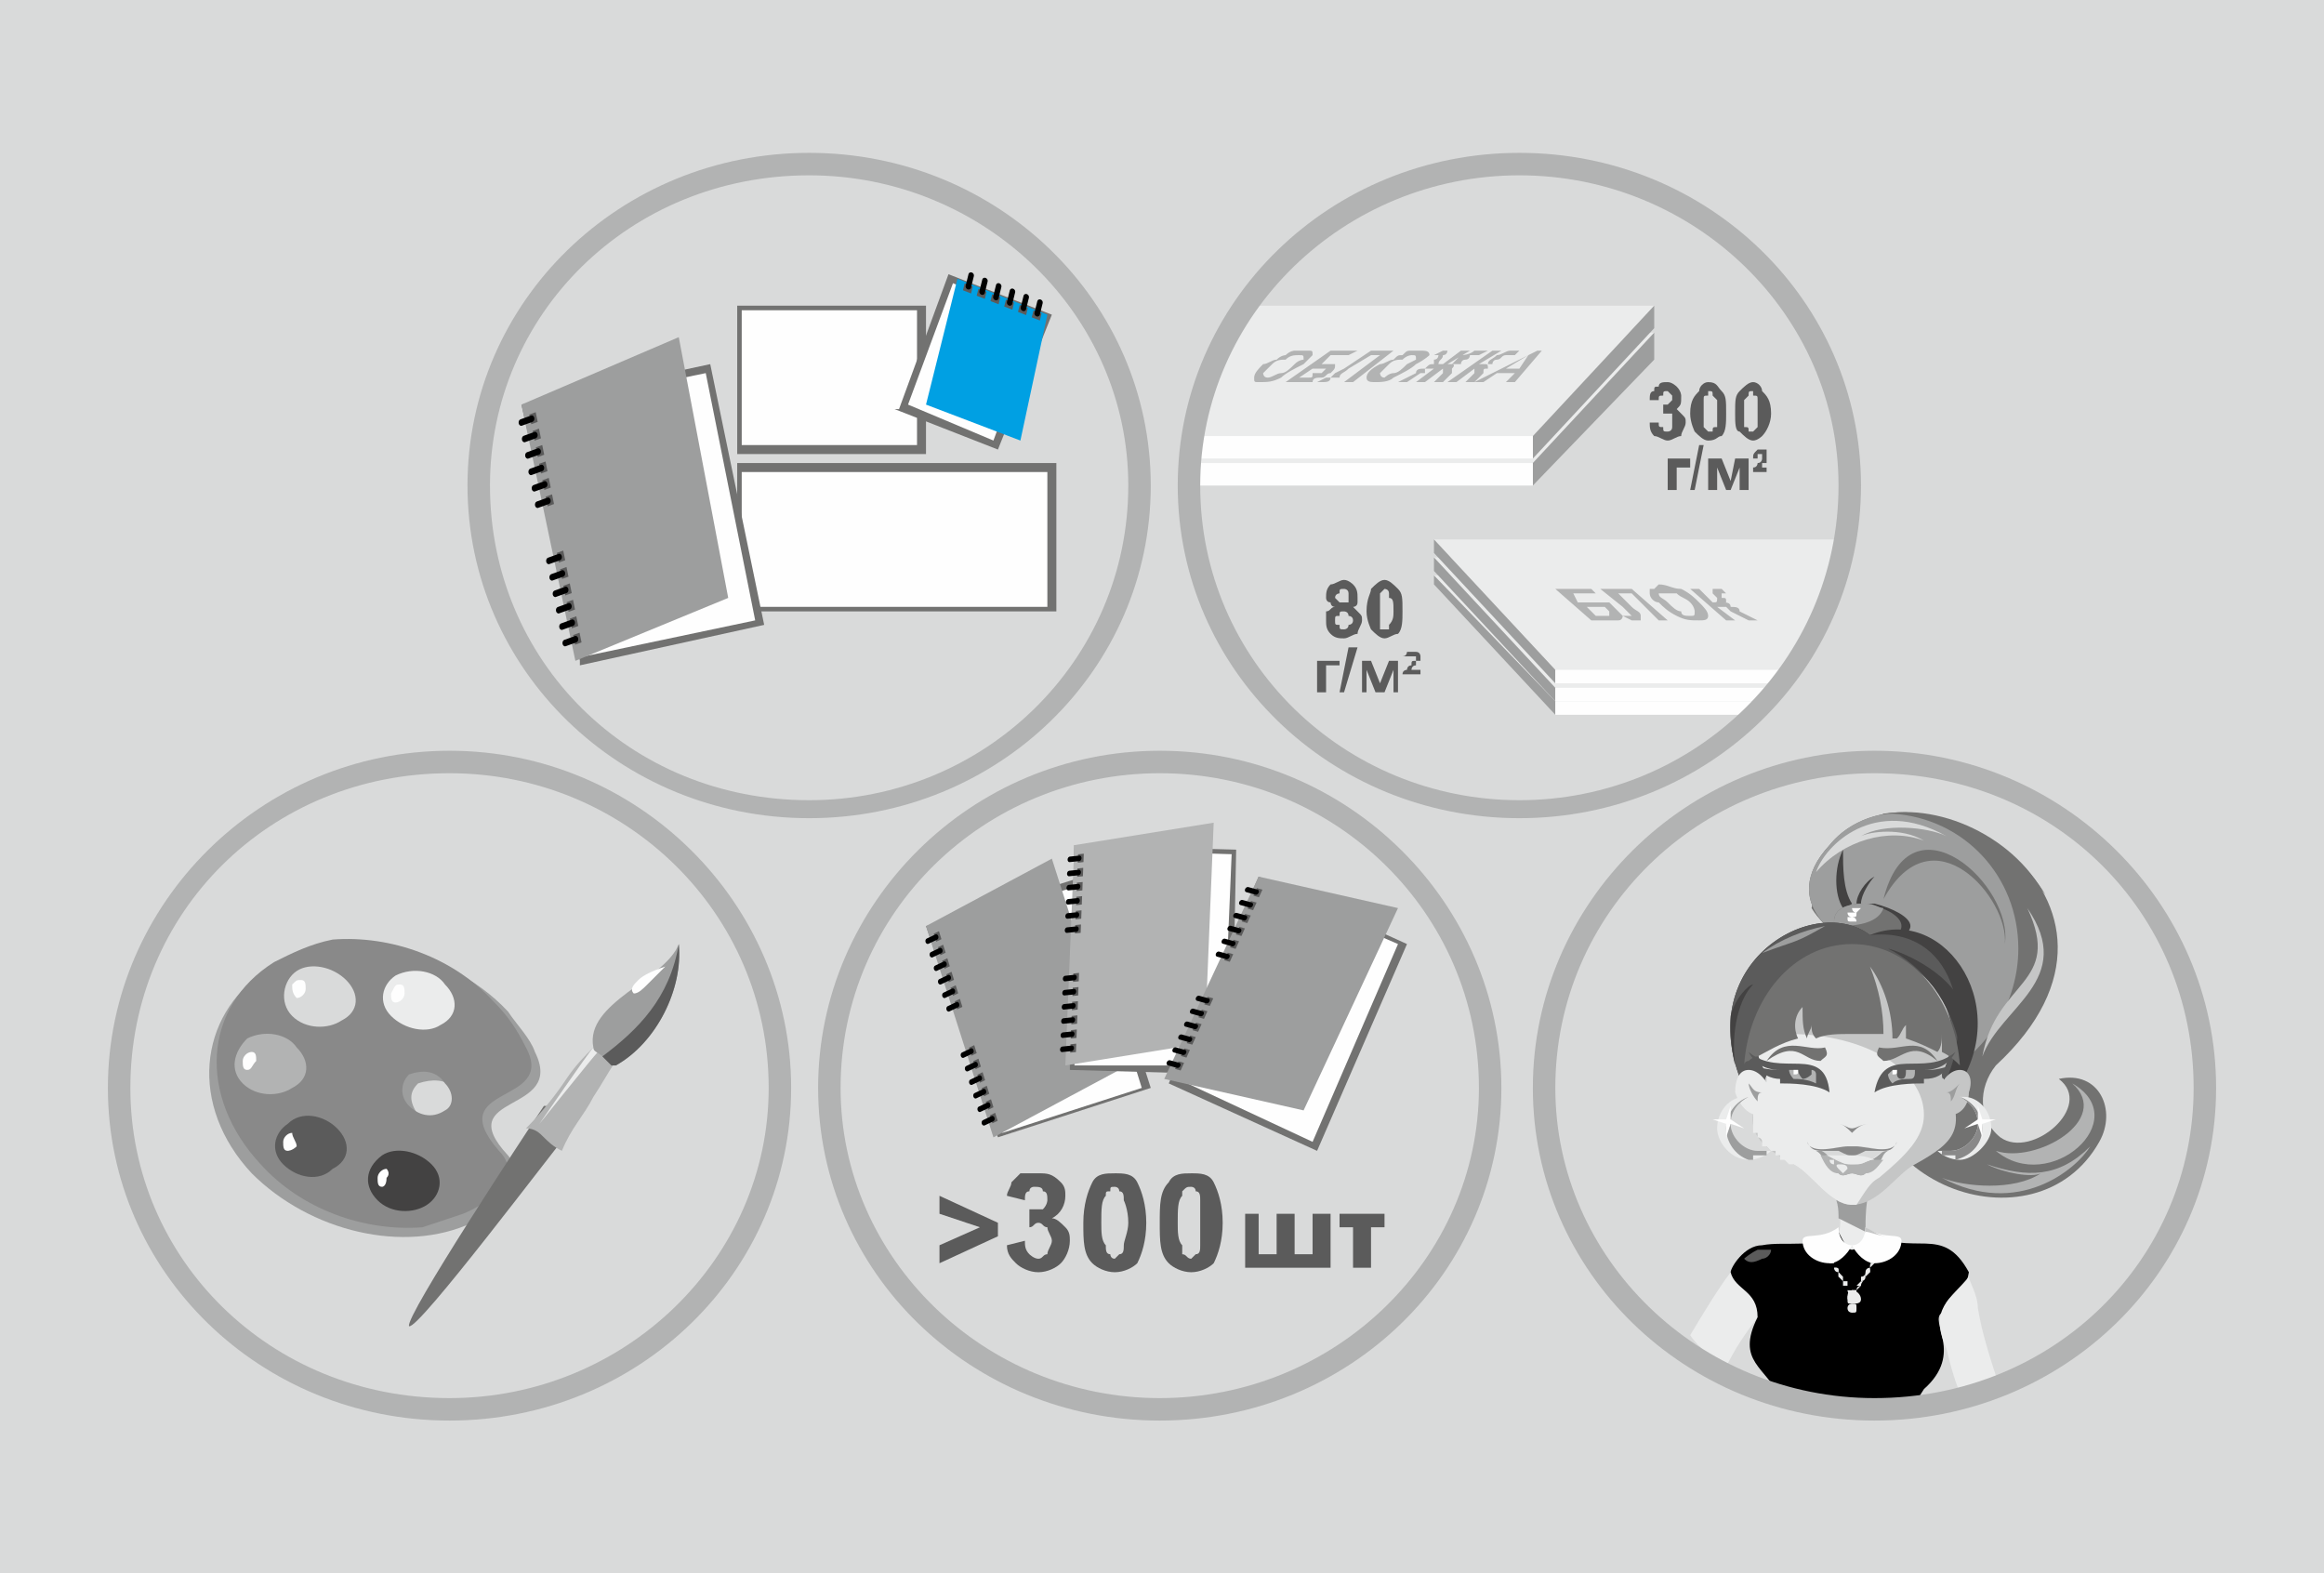 <?xml version="1.0" encoding="UTF-8"?>
<!DOCTYPE svg PUBLIC "-//W3C//DTD SVG 1.1//EN" "http://www.w3.org/Graphics/SVG/1.1/DTD/svg11.dtd">
<!-- Creator: CorelDRAW X7 -->
<svg xmlns="http://www.w3.org/2000/svg" xml:space="preserve" width="517px" height="350px" version="1.1" shape-rendering="geometricPrecision" text-rendering="geometricPrecision" image-rendering="optimizeQuality" fill-rule="evenodd" clip-rule="evenodd"
viewBox="0 0 517 350"
 xmlns:xlink="http://www.w3.org/1999/xlink">
 <g id="Слой_x0020_1">
  <g id="_777262720">
   <polygon fill="#D9DADA" points="0,0 517,0 517,350 0,350 "/>
   <path fill="#EBECEC" d="M407 128l-88 0 27 28 44 0c8,-7 14,-17 17,-28z"/>
   <polygon fill="#9D9E9E" points="346,156 319,128 319,130 346,159 "/>
   <path fill="#FEFEFE" d="M390 156l-44 0 0 3 41 0c1,-1 2,-2 3,-3z"/>
   <path fill="#EBECEC" d="M408 124l-89 0 27 29 48 0c7,-9 12,-18 14,-29z"/>
   <polygon fill="#9D9E9E" points="346,153 319,124 319,127 346,156 "/>
   <path fill="#FEFEFE" d="M394 153l-48 0 0 3 45 0c1,-1 2,-2 3,-3z"/>
   <path fill="#EBECEC" d="M409 120l-90 0 27 29 51 0c6,-9 10,-18 12,-29z"/>
   <polygon fill="#9D9E9E" points="346,149 319,120 319,123 346,152 "/>
   <path fill="#FEFEFE" d="M397 149l-51 0 0 3 49 0c0,-1 1,-2 2,-3z"/>
   <path fill="#5B5B5B" fill-rule="nonzero" d="M316 149l0 1 -4 0c0,-1 1,-1 1,-1 0,0 0,-1 1,-1 0,-1 0,-1 1,-1 0,0 0,-1 0,-1 0,0 0,0 0,0 -1,0 -1,0 -1,0 0,0 0,0 0,0 0,0 -1,0 -1,0l-1 0c1,0 1,-1 1,-1 0,0 1,0 1,0 1,0 1,0 1,0 1,0 1,1 1,1 0,0 0,1 0,1 0,0 -1,0 -1,0 0,1 0,1 0,1 -1,0 -1,1 -1,1 0,0 0,0 0,0l2 0z"/>
   <polygon fill="#5B5B5B" fill-rule="nonzero" points="303,147 305,147 307,152 309,147 311,147 311,154 310,154 310,149 308,154 306,154 304,149 304,154 303,154 "/>
   <polygon fill="#5B5B5B" fill-rule="nonzero" points="298,154 300,144 302,144 299,154 "/>
   <polygon fill="#5B5B5B" fill-rule="nonzero" points="293,147 298,147 298,148 295,148 295,154 293,154 "/>
   <g>
    <path fill="#EBECEC" d="M276 74l92 0 -27 29 -75 0c1,-10 4,-20 10,-29z"/>
    <polygon fill="#9D9E9E" points="341,103 368,74 368,80 341,108 "/>
    <path fill="#FEFEFE" d="M266 103l75 0 0 5 -75 0 0 0c0,-1 0,-3 0,-5z"/>
    <path fill="#EBECEC" d="M280 68l88 0 -27 29 -74 0c2,-11 7,-21 13,-29z"/>
    <polygon fill="#9D9E9E" points="341,97 368,68 368,73 341,102 "/>
    <path fill="#FEFEFE" d="M267 97l74 0 0 5 -75 0c1,-2 1,-4 1,-5z"/>
   </g>
   <path fill="#5B5B5B" fill-rule="nonzero" d="M367 94l2 0c0,1 0,1 1,1 0,1 0,1 1,1 0,0 1,0 1,-1 0,0 0,-1 0,-1 0,-1 0,-1 0,-2 0,0 -1,0 -1,0 0,0 -1,0 -1,0l0 -2c1,0 1,0 1,0 1,-1 1,-1 1,-1 0,-1 0,-1 0,-1 -1,-1 -1,-1 -1,-1 -1,0 -1,0 -1,1 -1,0 -1,0 -1,1l-2 0c0,-1 0,-2 1,-2 0,-1 0,-1 1,-1 0,-1 1,-1 2,-1 1,0 2,1 2,1 1,1 1,2 1,2 0,2 0,2 -1,3 0,0 1,1 1,1 1,1 1,1 1,2 0,1 -1,2 -1,3 -1,0 -2,1 -3,1 -1,0 -2,-1 -3,-1 -1,-1 -1,-2 -1,-3z"/>
   <path fill="#5B5B5B" fill-rule="nonzero" d="M390 85c1,0 2,1 2,2 1,1 2,2 2,5 0,2 -1,4 -2,5 0,0 -1,1 -2,1 -1,0 -2,-1 -3,-2 -1,0 -1,-2 -1,-4 0,-3 0,-4 1,-5 1,-1 2,-2 3,-2zm0 2c-1,0 -1,0 -1,1 0,0 0,0 -1,1 0,0 0,1 0,3 0,1 0,2 0,3 1,0 1,0 1,1 0,0 0,0 1,0 0,0 0,0 0,0 1,-1 1,-1 1,-1 0,-1 0,-2 0,-3 0,-2 0,-3 0,-3 0,-1 0,-1 -1,-1 0,-1 0,-1 0,-1z"/>
   <path fill="#5B5B5B" fill-rule="nonzero" d="M393 104l0 1 -3 0c0,0 0,-1 0,-1 1,0 1,-1 1,-1 1,0 1,-1 1,-1 0,0 0,0 0,0 0,-1 0,-1 0,-1 0,0 0,0 0,0 0,0 -1,0 -1,0 0,0 0,0 0,1l-1 0c0,-1 0,-1 1,-2 0,0 0,0 1,0 0,0 1,0 1,0 0,1 0,1 0,1 0,1 0,1 0,1 0,0 0,0 0,1 0,0 0,0 -1,0 0,1 0,1 0,1 0,0 0,0 -1,0l2 0z"/>
   <polygon fill="#5B5B5B" fill-rule="nonzero" points="380,102 383,102 385,107 386,102 389,102 389,109 387,109 387,104 385,109 384,109 382,104 382,109 380,109 "/>
   <polygon fill="#5B5B5B" fill-rule="nonzero" points="376,109 378,99 379,99 377,109 "/>
   <polygon fill="#5B5B5B" fill-rule="nonzero" points="371,102 376,102 376,104 373,104 373,109 371,109 "/>
   <path fill="#B2B3B3" d="M180 34c42,0 76,33 76,74 0,41 -34,74 -76,74 -42,0 -76,-33 -76,-74 0,-41 34,-74 76,-74zm0 5c39,0 71,31 71,69 0,39 -32,70 -71,70 -40,0 -71,-31 -71,-70 0,-38 31,-69 71,-69z"/>
   <path fill="#B2B3B3" d="M258 167c42,0 76,34 76,75 0,41 -34,74 -76,74 -42,0 -76,-33 -76,-74 0,-41 34,-75 76,-75zm0 5c39,0 71,31 71,70 0,38 -32,69 -71,69 -39,0 -71,-31 -71,-69 0,-39 32,-70 71,-70z"/>
   <path fill="#B2B3B3" d="M100 167c42,0 76,34 76,75 0,41 -34,74 -76,74 -42,0 -76,-33 -76,-74 0,-41 34,-75 76,-75zm0 5c39,0 71,31 71,70 0,38 -32,69 -71,69 -40,0 -71,-31 -71,-69 0,-39 31,-70 71,-70z"/>
   <polygon fill="#FEFEFE" points="165,100 165,69 205,69 205,100 "/>
   <path fill="#727271" fill-rule="nonzero" d="M164 100l0 -32c14,0 28,0 42,0l0 33 -42 0 0 -1zm1 -31l0 30 39 0 0 -30 -39 0z"/>
   <polygon fill="#FEFEFE" points="200,91 212,62 233,70 221,99 "/>
   <path fill="#727271" fill-rule="nonzero" d="M200 91l11 -30 23 9 -12 30 -23 -9 1 0zm12 -28l-10 27 19 8 10 -27 -19 -8z"/>
   <polygon fill="#FEFEFE" points="165,135 165,104 234,104 234,135 "/>
   <path fill="#727271" fill-rule="nonzero" d="M164 135l0 -32 71 0 0 33 -71 0 0 -1zm1 -30l0 30 68 0 0 -30 -68 0z"/>
   <polygon fill="#00A0E3" points="206,90 213,62 233,70 227,98 "/>
   <g>
    <polygon fill="#FEFEFE" points="129,147 117,91 157,82 169,138 "/>
    <path fill="#727271" fill-rule="nonzero" d="M129 147l-13 -57 42 -9 12 58 -41 9 0 -1zm-11 -56l12 55 38 -8 -11 -55 -39 8z"/>
    <polygon fill="#9D9E9E" points="128,147 116,90 151,75 162,133 "/>
   </g>
   <g>
    <rect fill="#5B5B5B" transform="matrix(0.082 0.032 -0.02 0.081 214.602 63.028)" width="21.958" height="19.094"/>
    <rect fill="black" transform="matrix(-0.02 0.081 -0.082 -0.032 216.789 60.844)" width="46.239" height="14.45" rx="7" ry="7"/>
    <rect fill="#5B5B5B" transform="matrix(0.082 0.032 -0.02 0.081 217.663 64.231)" width="21.958" height="19.094"/>
    <rect fill="black" transform="matrix(-0.02 0.081 -0.082 -0.032 219.851 62.047)" width="46.239" height="14.45" rx="7" ry="7"/>
    <rect fill="#5B5B5B" transform="matrix(0.082 0.032 -0.02 0.081 220.725 65.434)" width="21.958" height="19.094"/>
    <rect fill="black" transform="matrix(-0.02 0.081 -0.082 -0.032 222.912 63.25)" width="46.239" height="14.45" rx="7" ry="7"/>
    <rect fill="#5B5B5B" transform="matrix(0.082 0.032 -0.02 0.081 223.786 66.637)" width="21.958" height="19.094"/>
    <rect fill="black" transform="matrix(-0.02 0.081 -0.082 -0.032 225.974 64.453)" width="46.239" height="14.45" rx="7" ry="7"/>
    <rect fill="#5B5B5B" transform="matrix(0.082 0.032 -0.02 0.081 226.848 67.84)" width="21.958" height="19.094"/>
    <rect fill="black" transform="matrix(-0.02 0.081 -0.082 -0.032 229.035 65.656)" width="46.239" height="14.45" rx="7" ry="7"/>
    <rect fill="#5B5B5B" transform="matrix(0.082 0.032 -0.02 0.081 229.909 69.042)" width="21.958" height="19.094"/>
    <rect fill="black" transform="matrix(-0.02 0.081 -0.082 -0.032 232.097 66.859)" width="46.239" height="14.45" rx="7" ry="7"/>
   </g>
   <g>
    <g>
     <rect fill="#5B5B5B" transform="matrix(-0.02 -0.098 0.075 -0.027 121.816 112.633)" width="21.958" height="19.094"/>
     <rect fill="black" transform="matrix(0.075 -0.027 0.02 0.098 118.884 111.75)" width="46.239" height="14.45" rx="7" ry="7"/>
     <rect fill="#5B5B5B" transform="matrix(-0.02 -0.098 0.075 -0.027 121.089 108.978)" width="21.958" height="19.094"/>
     <rect fill="black" transform="matrix(0.075 -0.027 0.02 0.098 118.157 108.095)" width="46.239" height="14.45" rx="7" ry="7"/>
     <rect fill="#5B5B5B" transform="matrix(-0.02 -0.098 0.075 -0.027 120.362 105.324)" width="21.958" height="19.094"/>
     <rect fill="black" transform="matrix(0.075 -0.027 0.02 0.098 117.43 104.441)" width="46.239" height="14.45" rx="7" ry="7"/>
     <rect fill="#5B5B5B" transform="matrix(-0.02 -0.098 0.075 -0.027 119.635 101.669)" width="21.958" height="19.094"/>
     <rect fill="black" transform="matrix(0.075 -0.027 0.02 0.098 116.703 100.786)" width="46.239" height="14.45" rx="7" ry="7"/>
     <rect fill="#5B5B5B" transform="matrix(-0.02 -0.098 0.075 -0.027 118.908 98.015)" width="21.958" height="19.094"/>
     <rect fill="black" transform="matrix(0.075 -0.027 0.02 0.098 115.976 97.132)" width="46.239" height="14.45" rx="7" ry="7"/>
     <rect fill="#5B5B5B" transform="matrix(-0.02 -0.098 0.075 -0.027 118.181 94.36)" width="21.958" height="19.094"/>
     <rect fill="black" transform="matrix(0.075 -0.027 0.02 0.098 115.249 93.477)" width="46.239" height="14.45" rx="7" ry="7"/>
    </g>
    <g>
     <rect fill="#5B5B5B" transform="matrix(-0.02 -0.098 0.075 -0.027 127.939 143.41)" width="21.958" height="19.094"/>
     <rect fill="black" transform="matrix(0.075 -0.027 0.02 0.098 125.007 142.527)" width="46.239" height="14.45" rx="7" ry="7"/>
     <rect fill="#5B5B5B" transform="matrix(-0.02 -0.098 0.075 -0.027 127.212 139.756)" width="21.958" height="19.094"/>
     <rect fill="black" transform="matrix(0.075 -0.027 0.02 0.098 124.28 138.873)" width="46.239" height="14.45" rx="7" ry="7"/>
     <rect fill="#5B5B5B" transform="matrix(-0.02 -0.098 0.075 -0.027 126.485 136.101)" width="21.958" height="19.094"/>
     <rect fill="black" transform="matrix(0.075 -0.027 0.02 0.098 123.553 135.218)" width="46.239" height="14.45" rx="7" ry="7"/>
     <rect fill="#5B5B5B" transform="matrix(-0.02 -0.098 0.075 -0.027 125.758 132.447)" width="21.958" height="19.094"/>
     <rect fill="black" transform="matrix(0.075 -0.027 0.02 0.098 122.826 131.564)" width="46.239" height="14.45" rx="7" ry="7"/>
     <rect fill="#5B5B5B" transform="matrix(-0.02 -0.098 0.075 -0.027 125.031 128.792)" width="21.958" height="19.094"/>
     <rect fill="black" transform="matrix(0.075 -0.027 0.02 0.098 122.099 127.909)" width="46.239" height="14.45" rx="7" ry="7"/>
     <rect fill="#5B5B5B" transform="matrix(-0.02 -0.098 0.075 -0.027 124.304 125.137)" width="21.958" height="19.094"/>
     <rect fill="black" transform="matrix(0.075 -0.027 0.02 0.098 121.372 124.254)" width="46.239" height="14.45" rx="7" ry="7"/>
    </g>
   </g>
   <path fill="#B2B3B3" d="M338 34c42,0 76,33 76,74 0,41 -34,74 -76,74 -42,0 -76,-33 -76,-74 0,-41 34,-74 76,-74zm0 5c39,0 71,31 71,69 0,39 -32,70 -71,70 -39,0 -71,-31 -71,-70 0,-38 32,-69 71,-69z"/>
   <path fill="#5B5B5B" fill-rule="nonzero" d="M380 85c2,0 2,1 3,2 1,1 1,2 1,5 0,2 0,4 -1,5 -1,0 -1,1 -3,1 -1,0 -2,-1 -3,-2 0,0 -1,-2 -1,-4 0,-3 1,-4 2,-5 0,-1 1,-2 2,-2zm0 2c0,0 0,0 0,1 -1,0 -1,0 -1,1 0,0 0,1 0,3 0,1 0,2 0,3 0,0 0,0 1,1 0,0 0,0 0,0 1,0 1,0 1,0 0,-1 0,-1 1,-1 0,-1 0,-2 0,-3 0,-2 0,-3 0,-3 -1,-1 -1,-1 -1,-1 0,-1 0,-1 -1,-1z"/>
   <path fill="#5B5B5B" fill-rule="nonzero" d="M297 135c-1,0 -1,-1 -1,-1 -1,0 -1,-1 -1,-1 0,-1 0,-2 1,-3 1,0 2,-1 3,-1 1,0 2,1 2,1 1,1 1,2 1,3 0,0 0,1 0,1 0,1 -1,1 -1,1 0,0 1,1 1,1 1,1 1,1 1,2 0,1 -1,2 -1,3 -1,0 -2,1 -3,1 -1,0 -2,0 -3,-1 -1,-1 -1,-2 -1,-3 0,0 0,-1 0,-2 1,0 1,-1 2,-1zm0 -2c0,0 1,1 1,1 0,0 0,0 1,0 0,0 1,0 1,0 0,0 0,-1 0,-1 0,-1 0,-1 0,-1 0,-1 -1,-1 -1,-1 -1,0 -1,0 -1,1 0,0 -1,0 -1,1zm0 5c0,1 0,1 1,1 0,1 0,1 1,1 0,0 1,0 1,-1 0,0 1,0 1,-1 0,-1 -1,-1 -1,-1 0,-1 -1,-1 -1,-1 -1,0 -1,0 -1,1 -1,0 -1,0 -1,1zm11 -9c1,0 2,1 3,2 1,1 1,2 1,5 0,2 0,4 -1,5 -1,0 -2,1 -3,1 -1,0 -2,-1 -3,-2 0,0 -1,-2 -1,-4 0,-3 1,-4 1,-5 1,-1 2,-2 3,-2zm0 2c0,0 0,0 -1,1 0,0 0,0 0,1 0,0 0,1 0,3 0,1 0,2 0,3 0,0 0,0 0,1 1,0 1,0 1,0 0,0 1,0 1,0 0,-1 0,-1 0,-1 1,-1 1,-2 1,-3 0,-2 0,-3 -1,-3 0,-1 0,-1 0,-1 0,-1 -1,-1 -1,-1z"/>
   <path fill="#B2B3B3" fill-rule="nonzero" d="M281 81c1,0 2,-1 3,-1 1,-1 2,-1 2,-1 1,-1 2,-1 2,-1 1,0 2,0 3,0 1,0 1,0 1,1 0,0 -1,1 -2,2 -2,1 -4,2 -5,3 -2,1 -3,1 -5,1 -1,0 -1,0 -1,-1 0,-1 1,-2 2,-3zm2 0c-1,1 -2,2 -2,2 0,0 0,1 1,1 1,0 2,-1 3,-1 1,0 2,-1 3,-2 1,-1 2,-1 2,-1 0,-1 0,-1 -1,-1 -1,0 -2,0 -3,1 -1,0 -2,0 -3,1zm13 -3l6 0 -2 1 -4 0 -2 2 2 0c1,0 1,0 1,0 0,0 0,0 0,0 0,1 0,1 -1,2 -1,0 -1,1 -2,1 -1,0 -2,0 -2,1 -1,0 -1,0 -2,0l-4 0 10 -7zm-7 6l2 0c1,0 1,0 1,-1 1,0 1,0 1,0 1,0 1,0 1,0 1,-1 1,-1 1,-1 0,0 -1,0 -1,0l-2 0 -3 2zm16 -6l5 0 -9 7 -2 0 8 -6 -2 0 -5 3c-1,1 -2,1 -2,2 -1,0 -1,0 -2,0 0,1 -1,1 -2,1 0,0 0,0 -1,0l2 -1 0 0c1,0 1,0 1,0 1,-1 1,-1 1,-1l2 -1 6 -4zm2 3c1,0 2,-1 3,-1 1,-1 1,-1 2,-1 1,-1 1,-1 2,-1 1,0 1,0 2,0 1,0 2,0 2,1 0,0 -1,1 -3,2 -1,1 -3,2 -5,3 -1,1 -3,1 -4,1 -1,0 -2,0 -2,-1 0,-1 1,-2 3,-3zm2 0c-1,1 -2,2 -2,2 0,0 0,1 1,1 0,0 1,-1 2,-1 1,0 2,-1 3,-2 2,-1 2,-1 2,-1 0,-1 0,-1 -1,-1 0,0 -1,0 -2,1 -1,0 -2,0 -3,1zm18 -3l-5 3c1,0 1,0 1,0 1,-1 1,-1 2,-2 2,0 3,-1 3,-1 1,0 2,0 3,0 0,0 0,0 0,0l-2 1 0 0c0,0 0,0 -1,0 0,0 0,0 -1,0 0,0 0,1 -1,1 -1,0 -1,1 -1,1 -1,0 -1,0 -2,0 0,0 1,0 0,1 0,0 0,0 0,1l-2 2 -2 0 2 -2c0,0 0,0 0,0 0,0 0,0 0,-1 0,0 0,0 0,0 0,0 0,0 0,0l-4 3 -2 0 4 -3c0,0 0,0 0,0 -1,0 -1,0 -2,0 0,1 0,1 0,1 -1,0 -1,0 -1,0l-3 2 -2 0 4 -2c0,-1 1,-1 2,-1 1,-1 1,-1 2,-1 0,0 0,0 0,0 0,0 0,-1 0,-1 1,0 1,-1 1,-1 0,0 0,0 0,0 0,0 0,0 -1,0 0,0 0,0 0,0l2 -1c0,0 0,0 0,0 1,0 1,0 1,0 0,0 0,1 -1,1 0,1 -1,1 -1,2 0,0 0,0 1,0l4 -3 2 0zm5 0l2 0 -5 3c1,0 1,0 2,0 0,-1 1,-1 2,-2 1,0 2,-1 3,-1 0,0 1,0 2,0 0,0 0,0 0,0l-1 1 -1 0c0,0 0,0 -1,0 0,0 0,0 0,0 -1,0 -1,1 -2,1 -1,0 -1,1 -1,1 -1,0 -1,0 -2,0 1,0 1,0 1,1 -1,0 -1,0 -1,1l-2 2 -2 0 2 -2c0,0 0,0 0,0 0,0 0,0 0,-1 0,0 1,0 1,0 0,0 -1,0 -1,0l-4 3 -2 0 10 -7zm5 7l-2 0 2 -2 -4 0 -3 2 -2 0 14 -7 1 0 -6 7zm1 -3l2 -3 -5 3 3 0z"/>
   <path fill="#B2B3B3" fill-rule="nonzero" d="M346 131l8 0 1 1 -5 0 1 2 3 0c1,0 1,0 2,0 1,0 1,0 2,0 1,1 1,1 2,2 0,0 1,1 1,1 0,0 0,1 -1,1 0,0 -1,0 -1,0l-5 0 -8 -7zm9 6l2 0c0,0 1,0 1,0 0,0 0,-1 0,-1 0,0 0,0 0,0 -1,-1 -1,-1 -1,-1 -1,0 -2,0 -2,0l-2 0 2 2zm1 -6l7 0 8 7 -2 0 -6 -6 -3 0 3 3c1,1 2,1 2,2 0,0 0,0 0,1 0,0 0,0 -1,0 0,0 -1,0 -1,0l-2 -1 1 0c0,0 1,0 1,0 0,0 -1,-1 -1,-1l-1 -1 -5 -4zm13 3c-1,0 -2,-1 -2,-2 0,0 0,0 0,-1 0,0 0,0 1,0 0,0 1,-1 1,-1 2,0 3,1 5,1 2,1 3,2 4,3 1,1 2,2 2,3 0,1 -1,1 -2,1 -2,0 -3,0 -5,-1 -2,-1 -3,-2 -4,-3zm2 0c1,1 2,2 3,2 0,1 1,1 2,1 1,0 1,0 1,-1 0,0 0,-1 -1,-2 -1,-1 -2,-1 -3,-2 -1,0 -1,0 -2,0 -1,0 -1,0 -2,0 0,1 1,1 2,2zm5 -3l2 0 3 3c1,0 1,0 1,-1 0,0 0,0 -1,-1 0,0 0,-1 0,-1 0,0 1,0 2,0 0,0 0,0 0,0l1 1 0 0c-1,0 -1,0 -1,0 0,0 0,0 0,0 0,0 0,1 0,1 1,0 1,0 1,1 0,0 0,0 -1,0 1,0 2,0 2,1 1,0 2,0 2,1l4 2 -2 0 -4 -2c0,0 0,0 0,0 0,0 0,0 -1,-1 0,0 -1,0 -1,0 0,0 0,0 -1,0l4 3 -2 0 -8 -7z"/>
   <g>
    <path fill="#9D9E9E" d="M59 216c16,-9 40,-6 54,9 2,3 5,6 6,9 0,0 0,0 0,0 7,14 -19,9 -6,23 6,7 -3,13 -8,15 0,0 0,0 0,0 -15,7 -36,2 -49,-11 -14,-15 -12,-35 3,-45zm34 25c3,-1 6,-1 8,1 2,3 2,5 0,7 -3,1 -6,1 -8,-1 -2,-3 -2,-5 0,-7z"/>
    <path fill="#898989" d="M74 209c13,-1 27,4 36,14 3,3 5,6 7,10 0,0 0,0 0,0 7,13 -19,8 -6,23 6,6 -3,12 -8,14 0,0 0,0 0,0 -3,1 -6,2 -9,3 -13,1 -27,-4 -36,-14 -14,-15 -13,-35 3,-45 4,-2 8,-4 13,-5zm17 30c3,-1 6,-1 8,2 2,2 2,5 0,6 -3,2 -6,1 -8,-1 -2,-2 -2,-5 0,-7z"/>
    <path fill="#434242" d="M85 257c3,-2 8,-1 11,2 3,3 2,7 -1,9 -3,2 -8,2 -11,-1 -3,-3 -3,-7 1,-10z"/>
    <path fill="#5B5B5B" d="M64 250c3,-3 8,-2 11,1 3,3 3,7 -1,9 -3,3 -8,2 -11,-1 -3,-3 -2,-7 1,-9z"/>
    <path fill="#B2B3B3" d="M55 231c4,-2 9,-1 11,2 3,3 3,7 -1,9 -3,2 -8,2 -11,-1 -3,-3 -2,-7 1,-10z"/>
    <path fill="#D9DADA" d="M66 216c3,-2 8,-1 11,2 3,3 3,7 -1,9 -3,2 -8,2 -11,-1 -3,-3 -2,-8 1,-10z"/>
    <path fill="#EBECEC" d="M88 217c4,-2 9,-1 11,2 3,3 3,7 -1,9 -3,2 -8,1 -11,-2 -3,-3 -2,-7 1,-9z"/>
    <path fill="#FEFEFE" d="M54 236c0,-1 1,-2 2,-2 1,0 1,1 1,2 -1,1 -1,2 -2,2 -1,0 -1,-1 -1,-2z"/>
    <path fill="#FEFEFE" d="M65 219c1,-1 1,-1 2,-1 1,0 1,1 1,2 0,1 -1,2 -2,2 -1,-1 -1,-2 -1,-3z"/>
    <path fill="#FEFEFE" d="M87 221c1,-2 1,-2 2,-2 1,0 1,1 1,2 0,1 -1,2 -2,2 -1,0 -1,-1 -1,-2z"/>
    <path fill="#FEFEFE" d="M63 254c0,-1 1,-2 2,-2 0,1 1,2 1,3 -1,1 -2,1 -2,1 -1,0 -1,-1 -1,-2z"/>
    <path fill="#FEFEFE" d="M84 262c0,-1 1,-2 2,-2 0,0 1,1 0,2 0,2 -1,2 -1,2 -1,0 -1,-1 -1,-2z"/>
   </g>
   <g>
    <path fill="#727271" d="M91 295c-1,-2 26,-43 30,-49 1,0 2,0 2,1 1,0 1,1 2,1 0,0 1,1 1,1 1,1 1,1 2,1 -5,6 -35,46 -37,45z"/>
    <path fill="#B2B3B3" d="M132 233c-2,2 -4,4 -6,7 -2,3 -5,7 -9,11 2,0 3,1 4,2 1,1 2,2 4,3 2,-5 5,-8 7,-12 2,-3 3,-5 5,-8 -1,0 -2,-1 -3,-1 -1,-1 -1,-2 -2,-2z"/>
    <path fill="#EBECEC" d="M120 250c0,0 11,-16 12,-17 0,0 0,0 0,0 0,0 1,1 1,1 0,0 0,0 0,0 0,0 0,0 0,0 -1,1 -13,16 -13,16z"/>
    <path fill="#9D9E9E" d="M132 233c-2,-10 16,-15 19,-23 1,10 -5,22 -14,27 -1,-1 -2,-2 -3,-2 -1,-1 -2,-1 -2,-2z"/>
    <path fill="#5B5B5B" d="M151 210c1,10 -5,22 -14,27l0 0 0 0 0 0 0 0 0 0 0 0 0 0 0 0 -1 0 -2 -2c8,-6 15,-13 17,-25z"/>
    <path fill="#FEFEFE" fill-rule="nonzero" d="M148 215c-2,2 -3,3 -4,4 -1,1 -2,2 -3,2 -1,-1 0,-2 1,-3 1,-1 3,-2 6,-3z"/>
   </g>
   <polygon fill="#5B5B5B" fill-rule="nonzero" points="222,275 209,281 209,277 218,273 209,270 209,266 222,272 "/>
   <polygon fill="#5B5B5B" fill-rule="nonzero" points="308,273 305,273 305,282 301,282 301,273 298,273 298,270 308,270 "/>
   <polygon fill="#5B5B5B" fill-rule="nonzero" points="288,270 288,279 292,279 292,270 296,270 296,282 277,282 277,270 280,270 280,279 284,279 284,270 "/>
   <path fill="#5B5B5B" fill-rule="nonzero" d="M224 277l4 -1c0,1 0,2 1,3 0,0 1,1 2,1 1,0 1,-1 2,-1 0,-1 1,-2 1,-3 0,-1 -1,-2 -1,-3 -1,0 -1,-1 -2,-1 -1,0 -1,1 -2,1l0 -4c2,0 2,0 3,0 1,-1 1,-2 1,-2 0,-1 0,-2 -1,-2 0,-1 -1,-1 -2,-1 0,0 -1,0 -1,1 -1,0 -1,1 -1,2l-4 -1c0,-1 1,-2 1,-3 1,-1 1,-1 2,-2 1,0 2,0 4,0 2,0 3,0 5,2 1,1 1,2 1,3 0,2 -1,4 -3,5 1,0 2,1 3,2 1,1 1,2 1,3 0,2 -1,4 -2,5 -1,1 -3,2 -5,2 -2,0 -4,-1 -5,-2 -1,-1 -2,-2 -2,-4z"/>
   <path fill="#5B5B5B" fill-rule="nonzero" d="M265 261c2,0 4,0 5,2 1,2 2,5 2,9 0,4 -1,7 -2,9 -1,1 -3,2 -5,2 -2,0 -4,-1 -5,-2 -2,-2 -2,-5 -2,-9 0,-4 0,-7 2,-9 1,-2 3,-2 5,-2zm0 3c-1,0 -1,0 -2,1 0,0 0,0 0,1 -1,1 -1,3 -1,6 0,2 0,4 1,5 0,1 0,2 0,2 1,0 1,1 2,1 0,0 1,-1 1,-1 1,0 1,-1 1,-2 0,-1 0,-3 0,-5 0,-3 0,-5 0,-5 0,-1 0,-2 -1,-2 0,-1 -1,-1 -1,-1z"/>
   <path fill="#5B5B5B" fill-rule="nonzero" d="M248 261c2,0 4,0 5,2 1,2 2,5 2,9 0,4 -1,7 -2,9 -1,1 -3,2 -5,2 -2,0 -4,-1 -5,-2 -2,-2 -2,-5 -2,-9 0,-4 1,-7 2,-9 1,-2 3,-2 5,-2zm0 3c-1,0 -1,0 -1,1 -1,0 -1,0 -1,1 -1,1 -1,3 -1,6 0,2 0,4 1,5 0,1 0,2 1,2 0,0 0,1 1,1 0,0 1,-1 1,-1 1,0 1,-1 1,-2 0,-1 1,-3 1,-5 0,-3 -1,-5 -1,-5 0,-1 0,-2 -1,-2 0,-1 -1,-1 -1,-1z"/>
   <g>
    <g>
     <g>
      <polygon fill="#FEFEFE" points="222,253 207,206 240,196 255,242 "/>
      <path fill="#727271" fill-rule="nonzero" d="M222 253l-16 -47 35 -11 15 47 -34 11 0 0zm-14 -46l15 45 31 -10 -14 -45 -32 10z"/>
      <polygon fill="#9D9E9E" points="221,253 206,206 234,191 249,238 "/>
     </g>
     <g>
      <g>
       <rect fill="#5B5B5B" transform="matrix(-0.025 -0.081 0.061 -0.029 212.926 224.522)" width="21.958" height="19.094"/>
       <rect fill="black" transform="matrix(0.061 -0.029 0.025 0.081 210.383 224.036)" width="46.239" height="14.45" rx="7" ry="7"/>
       <rect fill="#5B5B5B" transform="matrix(-0.025 -0.081 0.061 -0.029 211.994 221.512)" width="21.958" height="19.094"/>
       <rect fill="black" transform="matrix(0.061 -0.029 0.025 0.081 209.451 221.026)" width="46.239" height="14.45" rx="7" ry="7"/>
       <rect fill="#5B5B5B" transform="matrix(-0.025 -0.081 0.061 -0.029 211.062 218.502)" width="21.958" height="19.094"/>
       <rect fill="black" transform="matrix(0.061 -0.029 0.025 0.081 208.519 218.016)" width="46.239" height="14.45" rx="7" ry="7"/>
       <rect fill="#5B5B5B" transform="matrix(-0.025 -0.081 0.061 -0.029 210.131 215.492)" width="21.958" height="19.094"/>
       <rect fill="black" transform="matrix(0.061 -0.029 0.025 0.081 207.588 215.006)" width="46.239" height="14.45" rx="7" ry="7"/>
       <rect fill="#5B5B5B" transform="matrix(-0.025 -0.081 0.061 -0.029 209.199 212.482)" width="21.958" height="19.094"/>
       <rect fill="black" transform="matrix(0.061 -0.029 0.025 0.081 206.656 211.996)" width="46.239" height="14.45" rx="7" ry="7"/>
       <rect fill="#5B5B5B" transform="matrix(-0.025 -0.081 0.061 -0.029 208.267 209.472)" width="21.958" height="19.094"/>
       <rect fill="black" transform="matrix(0.061 -0.029 0.025 0.081 205.724 208.986)" width="46.239" height="14.45" rx="7" ry="7"/>
      </g>
      <g>
       <rect fill="#5B5B5B" transform="matrix(-0.025 -0.081 0.061 -0.029 220.772 249.872)" width="21.958" height="19.094"/>
       <rect fill="black" transform="matrix(0.061 -0.029 0.025 0.081 218.229 249.386)" width="46.239" height="14.45" rx="7" ry="7"/>
       <rect fill="#5B5B5B" transform="matrix(-0.025 -0.081 0.061 -0.029 219.841 246.862)" width="21.958" height="19.094"/>
       <rect fill="black" transform="matrix(0.061 -0.029 0.025 0.081 217.297 246.376)" width="46.239" height="14.45" rx="7" ry="7"/>
       <rect fill="#5B5B5B" transform="matrix(-0.025 -0.081 0.061 -0.029 218.909 243.851)" width="21.958" height="19.094"/>
       <rect fill="black" transform="matrix(0.061 -0.029 0.025 0.081 216.366 243.366)" width="46.239" height="14.45" rx="7" ry="7"/>
       <rect fill="#5B5B5B" transform="matrix(-0.025 -0.081 0.061 -0.029 217.977 240.841)" width="21.958" height="19.094"/>
       <rect fill="black" transform="matrix(0.061 -0.029 0.025 0.081 215.434 240.356)" width="46.239" height="14.45" rx="7" ry="7"/>
       <rect fill="#5B5B5B" transform="matrix(-0.025 -0.081 0.061 -0.029 217.045 237.831)" width="21.958" height="19.094"/>
       <rect fill="black" transform="matrix(0.061 -0.029 0.025 0.081 214.502 237.346)" width="46.239" height="14.45" rx="7" ry="7"/>
       <rect fill="#5B5B5B" transform="matrix(-0.025 -0.081 0.061 -0.029 216.114 234.821)" width="21.958" height="19.094"/>
       <rect fill="black" transform="matrix(0.061 -0.029 0.025 0.081 213.571 234.336)" width="46.239" height="14.45" rx="7" ry="7"/>
      </g>
     </g>
    </g>
    <polygon fill="#FEFEFE" points="239,237 240,189 274,190 273,238 "/>
    <path fill="#727271" fill-rule="nonzero" d="M238 237l1 -49 36 1 -1 50 -36 -1 0 -1zm3 -48l-2 48 33 0 2 -47 -33 -1z"/>
    <polygon fill="#B2B3B3" points="237,237 239,188 270,183 268,232 "/>
    <g>
     <g>
      <rect fill="#5B5B5B" transform="matrix(0.003 -0.085 0.067 -0.007 239.129 207.642)" width="21.958" height="19.094"/>
      <rect fill="black" transform="matrix(0.067 -0.007 -0.003 0.085 236.893 206.336)" width="46.239" height="14.45" rx="7" ry="7"/>
      <rect fill="#5B5B5B" transform="matrix(0.003 -0.085 0.067 -0.007 239.254 204.494)" width="21.958" height="19.094"/>
      <rect fill="black" transform="matrix(0.067 -0.007 -0.003 0.085 237.018 203.188)" width="46.239" height="14.45" rx="7" ry="7"/>
      <rect fill="#5B5B5B" transform="matrix(0.003 -0.085 0.067 -0.007 239.379 201.345)" width="21.958" height="19.094"/>
      <rect fill="black" transform="matrix(0.067 -0.007 -0.003 0.085 237.144 200.039)" width="46.239" height="14.45" rx="7" ry="7"/>
      <rect fill="#5B5B5B" transform="matrix(0.003 -0.085 0.067 -0.007 239.504 198.197)" width="21.958" height="19.094"/>
      <rect fill="black" transform="matrix(0.067 -0.007 -0.003 0.085 237.269 196.891)" width="46.239" height="14.45" rx="7" ry="7"/>
      <rect fill="#5B5B5B" transform="matrix(0.003 -0.085 0.067 -0.007 239.63 195.048)" width="21.958" height="19.094"/>
      <rect fill="black" transform="matrix(0.067 -0.007 -0.003 0.085 237.394 193.742)" width="46.239" height="14.45" rx="7" ry="7"/>
      <rect fill="#5B5B5B" transform="matrix(0.003 -0.085 0.067 -0.007 239.755 191.9)" width="21.958" height="19.094"/>
      <rect fill="black" transform="matrix(0.067 -0.007 -0.003 0.085 237.519 190.594)" width="46.239" height="14.45" rx="7" ry="7"/>
     </g>
     <g>
      <rect fill="#5B5B5B" transform="matrix(0.003 -0.085 0.067 -0.007 238.075 234.157)" width="21.958" height="19.094"/>
      <rect fill="black" transform="matrix(0.067 -0.007 -0.003 0.085 235.839 232.851)" width="46.239" height="14.45" rx="7" ry="7"/>
      <rect fill="#5B5B5B" transform="matrix(0.003 -0.085 0.067 -0.007 238.2 231.009)" width="21.958" height="19.094"/>
      <rect fill="black" transform="matrix(0.067 -0.007 -0.003 0.085 235.964 229.703)" width="46.239" height="14.45" rx="7" ry="7"/>
      <rect fill="#5B5B5B" transform="matrix(0.003 -0.085 0.067 -0.007 238.325 227.86)" width="21.958" height="19.094"/>
      <rect fill="black" transform="matrix(0.067 -0.007 -0.003 0.085 236.09 226.554)" width="46.239" height="14.45" rx="7" ry="7"/>
      <rect fill="#5B5B5B" transform="matrix(0.003 -0.085 0.067 -0.007 238.45 224.712)" width="21.958" height="19.094"/>
      <rect fill="black" transform="matrix(0.067 -0.007 -0.003 0.085 236.215 223.406)" width="46.239" height="14.45" rx="7" ry="7"/>
      <rect fill="#5B5B5B" transform="matrix(0.003 -0.085 0.067 -0.007 238.576 221.563)" width="21.958" height="19.094"/>
      <rect fill="black" transform="matrix(0.067 -0.007 -0.003 0.085 236.34 220.257)" width="46.239" height="14.45" rx="7" ry="7"/>
      <rect fill="#5B5B5B" transform="matrix(0.003 -0.085 0.067 -0.007 238.701 218.415)" width="21.958" height="19.094"/>
      <rect fill="black" transform="matrix(0.067 -0.007 -0.003 0.085 236.465 217.109)" width="46.239" height="14.45" rx="7" ry="7"/>
     </g>
    </g>
    <g>
     <g>
      <polygon fill="#FEFEFE" points="261,241 280,196 312,210 292,255 "/>
      <path fill="#727271" fill-rule="nonzero" d="M260 241l20 -46 33 15 -20 46 -33 -15 0 0zm21 -44l-19 43 30 14 19 -44 -30 -13z"/>
      <polygon fill="#9D9E9E" points="259,240 280,195 311,202 290,247 "/>
     </g>
     <g>
      <g>
       <rect fill="#5B5B5B" transform="matrix(0.035 -0.077 0.065 0.018 272.338 213.601)" width="21.958" height="19.094"/>
       <rect fill="black" transform="matrix(0.065 0.018 -0.035 0.077 270.756 211.551)" width="46.239" height="14.45" rx="7" ry="7"/>
       <rect fill="#5B5B5B" transform="matrix(0.035 -0.077 0.065 0.018 273.637 210.73)" width="21.958" height="19.094"/>
       <rect fill="black" transform="matrix(0.065 0.018 -0.035 0.077 272.055 208.68)" width="46.239" height="14.45" rx="7" ry="7"/>
       <rect fill="#5B5B5B" transform="matrix(0.035 -0.077 0.065 0.018 274.935 207.859)" width="21.958" height="19.094"/>
       <rect fill="black" transform="matrix(0.065 0.018 -0.035 0.077 273.354 205.809)" width="46.239" height="14.45" rx="7" ry="7"/>
       <rect fill="#5B5B5B" transform="matrix(0.035 -0.077 0.065 0.018 276.234 204.988)" width="21.958" height="19.094"/>
       <rect fill="black" transform="matrix(0.065 0.018 -0.035 0.077 274.652 202.938)" width="46.239" height="14.45" rx="7" ry="7"/>
       <rect fill="#5B5B5B" transform="matrix(0.035 -0.077 0.065 0.018 277.532 202.117)" width="21.958" height="19.094"/>
       <rect fill="black" transform="matrix(0.065 0.018 -0.035 0.077 275.951 200.067)" width="46.239" height="14.45" rx="7" ry="7"/>
       <rect fill="#5B5B5B" transform="matrix(0.035 -0.077 0.065 0.018 278.831 199.246)" width="21.958" height="19.094"/>
       <rect fill="black" transform="matrix(0.065 0.018 -0.035 0.077 277.249 197.197)" width="46.239" height="14.45" rx="7" ry="7"/>
      </g>
      <g>
       <rect fill="#5B5B5B" transform="matrix(0.035 -0.077 0.065 0.018 261.402 237.778)" width="21.958" height="19.094"/>
       <rect fill="black" transform="matrix(0.065 0.018 -0.035 0.077 259.82 235.728)" width="46.239" height="14.45" rx="7" ry="7"/>
       <rect fill="#5B5B5B" transform="matrix(0.035 -0.077 0.065 0.018 262.7 234.908)" width="21.958" height="19.094"/>
       <rect fill="black" transform="matrix(0.065 0.018 -0.035 0.077 261.119 232.858)" width="46.239" height="14.45" rx="7" ry="7"/>
       <rect fill="#5B5B5B" transform="matrix(0.035 -0.077 0.065 0.018 263.999 232.037)" width="21.958" height="19.094"/>
       <rect fill="black" transform="matrix(0.065 0.018 -0.035 0.077 262.417 229.987)" width="46.239" height="14.45" rx="7" ry="7"/>
       <rect fill="#5B5B5B" transform="matrix(0.035 -0.077 0.065 0.018 265.297 229.166)" width="21.958" height="19.094"/>
       <rect fill="black" transform="matrix(0.065 0.018 -0.035 0.077 263.716 227.116)" width="46.239" height="14.45" rx="7" ry="7"/>
       <rect fill="#5B5B5B" transform="matrix(0.035 -0.077 0.065 0.018 266.596 226.295)" width="21.958" height="19.094"/>
       <rect fill="black" transform="matrix(0.065 0.018 -0.035 0.077 265.014 224.245)" width="46.239" height="14.45" rx="7" ry="7"/>
       <rect fill="#5B5B5B" transform="matrix(0.035 -0.077 0.065 0.018 267.895 223.424)" width="21.958" height="19.094"/>
       <rect fill="black" transform="matrix(0.065 0.018 -0.035 0.077 266.313 221.374)" width="46.239" height="14.45" rx="7" ry="7"/>
      </g>
     </g>
    </g>
   </g>
   <g>
    <path fill="#727271" d="M407 188c19,-23 77,12 37,49 -4,5 -4,12 1,16 7,5 21,-7 13,-13 9,-2 13,7 9,14 -14,25 -58,10 -52,-25 0,0 3,-19 -1,-19 -4,0 -19,-9 -7,-22z"/>
    <path fill="#727271" d="M419 181c13,-2 29,6 36,18 -5,-6 -10,-9 -14,-11 28,17 11,50 -15,47 -4,0 -8,-1 -11,-3 0,-1 0,-2 0,-3 0,0 3,-19 -1,-19 -2,0 -8,-3 -11,-8 2,-9 8,-17 16,-21z"/>
    <path fill="#9D9E9E" d="M407 188c3,-4 9,-7 14,-7 16,1 28,14 28,30 0,12 -7,23 -17,28 7,-13 -3,-25 -17,-27 0,-1 0,-2 -1,-2 -4,0 -19,-9 -7,-22z"/>
    <path fill="#727271" d="M419 200c6,-24 29,-3 27,10 1,-10 -16,-30 -27,-10z"/>
    <g>
     <path fill="#434242" d="M412 201c-2,-3 -2,-8 -2,-12 -2,4 -2,10 0,13 1,0 1,0 2,-1z"/>
     <path fill="#434242" d="M414 201c0,-2 2,-5 3,-6 -2,1 -4,4 -4,6 0,0 1,0 1,0z"/>
     <path fill="#434242" d="M417 201c4,1 8,3 8,5 0,1 -1,2 -3,3 -1,-1 -2,-1 -3,-2 -1,0 -2,1 -3,1 -2,-1 -4,-2 -6,-3 0,0 0,0 0,0 0,-3 3,-4 7,-4z"/>
    </g>
    <path fill="#727271" d="M415 201c5,1 8,3 8,5 0,2 -3,4 -8,4 -4,-1 -7,-3 -7,-5 0,-3 3,-4 7,-4z"/>
    <path fill="#9D9E9E" d="M415 201c2,0 3,1 4,1 -1,3 -5,4 -10,4 -1,0 -1,-1 -1,-1 0,-3 3,-4 7,-4z"/>
    <path fill="#EBECEC" d="M407 264c3,0 6,0 9,0 -1,5 -2,10 0,14 -3,0 -5,0 -8,0 2,-5 2,-9 -1,-14z"/>
    <path fill="#9D9E9E" d="M407 264c3,0 6,0 9,0 -1,4 -1,7 -1,10 -2,-1 -4,-2 -6,-3 0,-2 0,-4 -2,-7z"/>
    <path fill="#727271" d="M431 262c-8,-4 -14,-11 -16,-20 4,-7 9,-12 15,-12 6,0 10,9 7,19 -1,5 -3,10 -6,13z"/>
    <path fill="#C5C6C6" d="M412 211c-15,1 -27,15 -19,28 -6,12 -3,15 6,20 4,2 8,9 13,9 6,0 10,-7 14,-9 9,-5 12,-8 6,-20 7,-14 -4,-27 -20,-28z"/>
    <g>
     <path fill="#EBECEC" d="M391 231c0,0 0,0 0,0 0,0 0,0 0,1l0 0c0,0 0,0 0,0l0 0c0,1 0,1 0,1l0 0c0,0 0,0 0,0l0 1c0,0 0,0 0,0l0 0c0,0 0,1 0,1l0 0c0,0 0,0 0,0l1 1c0,0 0,0 0,0l0 0c0,0 0,1 0,1l0 0c0,0 0,0 0,0l0 0 0 0c0,1 0,1 1,1l0 0c0,0 0,0 0,1l0 0c0,0 0,0 0,0 0,0 0,1 0,1 0,0 0,0 0,0 0,1 0,1 -1,1 0,0 0,0 0,0 0,1 0,1 0,1 0,0 0,0 0,0 0,0 0,1 0,1 -1,0 -1,0 -1,0 0,0 0,1 0,1 0,0 0,0 0,0 0,0 0,0 0,1 0,0 0,0 0,0 0,0 0,0 0,0 -1,0 -1,1 -1,1 0,0 0,0 0,0 0,0 0,0 0,1 0,0 0,0 0,0 0,0 0,0 0,0 0,0 0,0 0,1 0,0 0,0 0,0 0,0 0,0 0,0 0,0 0,0 0,1 0,0 0,0 0,0 0,0 0,0 0,1 0,0 0,0 0,0 0,0 0,0 0,0 0,0 0,0 0,0 0,1 0,1 0,1 0,0 0,0 0,0 0,0 0,0 0,0l0 0c0,0 0,0 0,1l0 0c0,0 0,0 0,0 1,0 1,0 1,0l0 0c0,0 0,0 0,0l0 0c0,0 0,0 0,1l0 0c0,0 0,0 0,0 0,0 0,0 0,0 0,0 0,0 0,0 0,0 1,0 1,1 0,0 0,0 0,0 0,0 0,0 0,0 0,0 0,0 0,0 0,0 0,0 0,1 1,0 1,0 1,0l0 0c0,0 0,0 0,0l0 0c0,0 0,0 0,0 0,0 0,0 0,0 1,1 1,1 1,1 0,0 0,0 0,0 0,0 0,0 0,0 0,0 1,0 1,0l0 0c0,0 0,1 0,1l0 0 0 0c0,0 1,0 1,0l0 0 0 0 0 1 1 0 0 0 0 0 1 1 0 0 1 0 0 0c4,2 8,9 13,9 1,0 1,0 1,0 2,-3 3,-5 5,-6 6,-5 10,-9 10,-14 0,-10 -13,-18 -30,-18 -3,0 -5,0 -7,1zm0 0c0,0 0,0 0,0l0 0z"/>
    </g>
    <path fill="#434242" d="M416 208c-13,-10 -43,8 -26,38 0,0 0,0 0,0 1,-2 2,-4 3,-7 -8,-13 4,-27 19,-28 1,0 1,0 1,0 1,0 1,0 1,0 0,0 0,0 0,0 15,2 25,15 18,28 1,2 1,4 2,5 15,-19 -1,-43 -18,-36z"/>
    <path fill="#5B5B5B" d="M416 208c-13,-10 -43,8 -26,38 0,0 0,0 0,0 1,-2 2,-4 3,-7 -8,-13 4,-27 19,-28 1,0 1,0 1,0 1,0 1,0 1,0 0,0 0,0 0,0 15,2 25,15 18,28 0,2 1,0 1,1 6,-13 2,-34 -17,-32z"/>
    <path fill="#EBECEC" d="M389 238c2,0 4,2 5,5 0,3 -1,5 -3,5 -2,0 -4,-2 -5,-5 0,-3 1,-5 3,-5z"/>
    <path fill="#C5C6C6" d="M436 238c-2,0 -4,2 -5,5 0,3 1,5 3,5 2,0 4,-2 4,-5 1,-3 0,-5 -2,-5z"/>
    <path fill="#C5C6C6" d="M451 202c8,17 -7,16 -10,33 4,-11 21,-17 10,-33z"/>
    <path fill="#B2B3B3" d="M461 241c9,8 -8,18 -17,15 12,10 31,-7 17,-15z"/>
    <path fill="#727271" d="M405 236c1,-1 2,-1 1,-3 -4,1 -9,-3 -13,3 7,-5 8,0 12,0z"/>
    <path fill="#727271" d="M419 236c-1,-1 -2,-1 -1,-3 5,1 9,-3 13,3 -6,-5 -8,0 -12,0z"/>
    <path fill="#727271" d="M412 210c13,0 23,12 24,27 -1,-1 -2,-2 -4,-3 0,-1 0,-2 0,-4 0,1 0,3 -1,4 -2,-1 -4,-2 -7,-3 0,-1 0,-2 0,-3 -1,1 -1,2 -2,3 0,0 0,0 -1,0 0,-6 -2,-12 -5,-16 2,5 3,10 3,15 -2,0 -5,0 -7,0 -3,0 -6,0 -8,1 -1,-1 -1,-2 -1,-3 0,1 -1,2 -1,3 0,0 0,0 0,0 -1,-2 -1,-4 -1,-7 -2,2 -2,5 -1,7 -4,1 -7,3 -9,4 -1,0 -2,1 -2,1 0,0 0,0 0,0 0,0 -1,0 -1,1 1,-15 11,-27 24,-27z"/>
    <path fill="#9D9E9E" d="M391 245c-1,-1 -2,-3 -2,-4 1,1 1,2 3,2 -1,0 -1,1 -1,2z"/>
    <path fill="#5B5B5B" d="M396 240c0,0 0,1 0,1 2,0 8,0 11,2 -1,-11 -11,-3 -18,-9 1,2 3,4 7,4 -1,0 -3,0 -6,-1 2,2 4,3 6,3z"/>
    <path fill="#B2B3B3" d="M404 241c0,-1 0,-2 0,-2 0,-1 -1,-1 -1,-1 0,0 0,0 0,1 0,0 -1,1 -2,1 0,0 -1,-1 -1,-2 0,0 0,0 0,0 0,0 -1,0 -2,0 0,1 1,2 1,2 1,0 3,0 5,1z"/>
    <path fill="#FEFEFE" d="M400 238c0,0 0,0 0,0 0,1 0,1 -1,1 0,0 0,0 0,-1 0,0 1,0 1,0z"/>
    <path fill="#5B5B5B" d="M428 240c0,0 0,1 0,1 -2,0 -8,0 -11,2 2,-11 11,-3 18,-9 -1,2 -3,4 -7,4 2,0 3,0 6,-1 -2,2 -3,3 -6,3z"/>
    <path fill="#B2B3B3" d="M421 241c-1,-1 -1,-2 -1,-2 1,-1 1,-1 2,-1 0,0 0,0 0,1 0,0 0,1 1,1 1,0 1,-1 1,-2 0,0 0,0 0,0 1,0 1,0 2,0 0,1 0,2 -1,2 -1,0 -3,0 -4,1z"/>
    <path fill="#FEFEFE" d="M422 238c0,0 0,0 0,0 0,1 0,1 -1,1 0,0 0,0 0,-1 0,0 1,0 1,0z"/>
    <path fill="#EBECEC" d="M389 244c-2,1 -4,3 -4,6 0,3 3,6 6,6 1,0 2,0 3,0 0,0 0,0 0,0 -1,1 -3,2 -5,2 -4,0 -7,-4 -7,-7 0,-4 3,-7 6,-7 0,0 1,0 1,0z"/>
    <path fill="#9D9E9E" d="M389 244c-2,1 -4,3 -4,6 0,3 3,6 6,6 1,0 2,0 3,0 0,0 0,0 0,0 0,0 0,0 0,0l0 0 0 0 -1 0 0 0 0 0 0 0 0 0 0 0 0 0 0 0 0 0 0 0 0 0 0 0 0 0 0 0 0 1 0 0 0 0 0 0 0 0 0 0 0 0 0 0 0 0 0 0 0 0 0 0 0 0 0 0 0 0 -1 0 0 0 0 0 0 0 0 0 0 0 0 0 0 0 0 0 0 0 0 0 0 0 0 0 0 0 0 0 0 0 0 0 0 0 0 0 0 0 0 0 0 0 0 0 0 0 0 0 0 0 0 0 -1 0 0 0 0 0 0 0 0 0 0 0 0 0 0 0 0 0 0 0 0 0 0 0 0 0 0 0 0 0 0 0 0 0 0 0 0 0 0 0 0 0 0 0 0 0 -1 0 0 0 0 0 0 0 0 0 0 1 0 0 0 0 0 0 0 0 0 0 0 0 0 0 0 0 0 0 0 0 0 0 0 0 0 0 0 0 0 0 0 0 0 0 0 0 -1 0 0 0 0 0c-3,-1 -5,-4 -5,-7 0,-3 2,-6 5,-7l0 0 0 0 0 0 0 0 0 0 0 0 0 0 0 0 0 0 0 0 0 0 0 0 0 0 0 0 0 0 0 0 0 0 0 0 0 0 0 0 0 0 0 0 0 0 0 0 0 0 0 0 0 0 0 0 0 0 0 0 0 0 0 0 0 0 0 0 0 0 0 0 0 0 0 0 0 0 0 0 0 0 0 0 0 0 0 0 0 0 0 0 0 0 0 0 0 0 0 0 0 0 0 0 0 0 0 0 0 0 0 0 0 0 0 0 0 0 0 0 0 0 0 0 0 0 0 0 0 0 0 0 0 0 0 0 0 0 0 0 0 0 0 0 0 0 0 0 0 0 0 0 0 0 0 0 0 0 0 0 0 0 0 0 0 0z"/>
    <polygon fill="#FEFEFE" points="385,246 385,249 388,251 385,250 384,253 384,250 381,249 384,249 "/>
    <path fill="#9D9E9E" d="M434 245c1,-1 1,-3 2,-4 -1,1 -2,2 -3,2 1,0 1,1 1,2z"/>
    <path fill="#EBECEC" d="M436 244c2,1 4,3 4,6 0,3 -3,6 -6,6 -1,0 -2,0 -3,0 0,0 0,0 0,0 1,1 3,2 5,2 3,0 7,-4 7,-7 0,-4 -3,-7 -6,-7 -1,0 -1,0 -1,0z"/>
    <path fill="#898989" d="M436 244c2,1 4,3 4,6 0,3 -3,6 -6,6 -1,0 -2,0 -3,0 0,0 0,0 0,0 0,0 0,0 0,0l0 0 0 0 0 0 0 0 0 0 1 0 0 0 0 0 0 0 0 0 0 0 0 0 0 0 0 0 0 0 0 0 0 1 0 0 0 0 0 0 0 0 0 0 0 0 0 0 0 0 0 0 0 0 0 0 0 0 0 0 0 0 0 0 0 0 1 0 0 0 0 0 0 0 0 0 0 0 0 0 0 0 0 0 0 0 0 0 0 0 0 0 0 0 0 0 0 0 0 0 0 0 0 0 0 0 0 0 0 0 0 0 0 0 0 0 0 0 0 0 1 0 0 0 0 0 0 0 0 0 0 0 0 0 0 0 0 0 0 0 0 0 0 0 0 0 0 0 0 0 0 0 0 0 0 0 0 0 0 0 0 0 0 0 0 0 1 0 0 0 0 0 0 1 0 0 0 0 0 0 0 0 0 0 0 0 0 0 0 0 0 0 0 0 0 0 0 0 0 0 0 0 0 0 0 0 0 0 0 0 0 0 0 0 0 0c4,-1 6,-4 6,-7 0,-3 -2,-6 -5,-7l0 0 0 0 0 0 0 0 0 0 0 0 0 0 0 0 0 0 0 0 0 0 0 0 0 0 0 0 0 0 0 0 0 0 0 0 0 0 0 0 0 0 0 0 0 0 0 0 0 0 0 0 0 0 0 0 0 0 0 0 0 0 0 0 0 0 0 0 0 0 0 0 0 0 0 0 0 0 0 0 0 0 0 0 0 0 0 0 0 0 0 0 0 0 0 0 0 0 0 0 0 0 0 0 0 0 0 0 0 0 0 0 0 0 0 0 0 0 0 0 0 0 0 0 0 0 0 0 0 0 0 0 0 0 0 0 0 0 0 0 0 0 0 0 0 0 0 0 0 0 0 0 0 0 0 0 0 0 0 0 0 0 0 0 0 0z"/>
    <polygon fill="#FEFEFE" points="440,246 440,249 437,251 440,250 441,253 441,250 444,249 441,249 "/>
    <path fill="#898989" d="M409 250c1,0 2,1 3,1 1,0 2,-1 4,-1 -2,0 -3,1 -4,2l0 0 0 0 0 0 0 0c-1,-1 -2,-2 -3,-2z"/>
    <path fill="#9D9E9E" d="M412 261l0 0c1,0 2,1 3,0 4,-1 3,-4 5,-5l-1 0c-2,2 -4,3 -7,3 -3,0 -5,-1 -6,-3l-2 0c2,1 2,4 5,5 1,1 2,0 3,0l0 0z"/>
    <path fill="#B2B3B3" d="M412 261l0 0c1,0 2,1 3,0 2,0 3,-2 4,-3 -1,0 -2,0 -2,0 -1,0 -3,1 -5,1 -2,0 -4,-1 -5,-2 -1,0 -1,0 -2,0 1,2 2,4 4,4 1,1 2,0 3,0l0 0z"/>
    <path fill="#D9DADA" d="M412 259c2,0 2,0 4,-1 1,0 2,-2 4,-2 -3,0 -5,-2 -8,0 -2,-2 -5,0 -7,0 1,0 2,2 4,2 1,1 2,1 3,1z"/>
    <path fill="#EBECEC" d="M412 259c2,0 2,0 4,-1 0,0 0,0 1,0 -2,-1 -4,-1 -7,-1 -1,0 -2,0 -4,0 1,0 2,1 3,1 1,1 2,1 3,1z"/>
    <path fill="#898989" d="M412 257l0 0c1,0 1,0 3,-1 1,0 2,0 4,0 1,0 2,0 3,-2 -1,3 -7,1 -9,1 0,0 0,0 -1,0 0,0 -1,0 -1,0 -2,0 -8,2 -9,-1 1,2 2,2 4,2 1,0 2,0 3,0 2,1 2,1 3,1l0 0z"/>
    <path fill="#EBECEC" d="M409 259c1,0 2,0 2,1 0,0 0,0 -1,1 0,0 -1,-1 -1,-1 -1,-1 0,-1 0,-1z"/>
    <path fill="#EBECEC" d="M408 258c0,0 0,0 0,0 0,1 0,1 0,1 -1,0 -1,-1 -1,-1 0,0 0,0 1,0z"/>
    <path fill="#434242" d="M420 211c4,1 15,6 17,14l-1 8c-2,-10 -8,-18 -16,-22z"/>
    <path fill="#434242" d="M390 219c-1,0 -4,3 -5,7 0,3 0,7 1,11 -1,-8 1,-15 4,-18z"/>
    <path fill="#B2B3B3" d="M432 262c5,2 16,3 22,-1 -2,1 -8,0 -12,-2 9,3 16,3 23,-4 -3,5 -16,16 -33,7z"/>
    <path fill="#D9DADA" d="M433 186c-4,-2 -14,-3 -19,0 2,-1 9,-2 14,1 -8,-3 -18,0 -24,7 2,-6 13,-17 29,-8z"/>
    <path fill="#9D9E9E" d="M406 206c-5,1 -10,3 -14,6 8,-3 7,-2 14,-6z"/>
    <path fill="#FEFEFE" d="M413 202c0,0 1,0 1,0 0,0 -1,1 -1,1 -1,0 -1,-1 -1,-1 0,0 0,0 1,0zm-1 2c0,0 1,0 1,1 0,0 -1,0 -1,0 -1,0 -1,0 -1,-1 0,0 0,0 1,0zm0 -1c1,0 1,0 1,0 0,1 0,1 -1,1 0,0 -1,0 -1,-1 0,0 1,0 1,0z"/>
    <path fill="#EBECEC" d="M385 283c-3,4 -6,9 -9,14 2,3 5,5 8,7 2,-4 4,-7 7,-11 0,0 0,0 0,0 0,-6 -5,-6 -6,-10z"/>
    <path fill="black" d="M409 274c-4,4 -12,2 -17,3 -4,0 -7,5 -7,6 1,4 6,4 6,10 -5,10 2,11 5,18 7,3 14,4 22,4 3,0 5,0 8,0 0,-2 0,-3 2,-6 9,-8 1,-15 4,-17 2,-6 5,-3 6,-9 -6,-11 -12,-3 -23,-9 0,2 -2,4 -3,4 -1,0 -2,-2 -3,-4z"/>
    <path fill="#EBECEC" d="M412 287c1,0 2,1 2,2 0,1 -1,1 -2,1 -1,0 -1,0 -1,-1 0,-1 0,-2 1,-2z"/>
    <path fill="#EBECEC" d="M412 290c1,0 1,0 1,1 0,1 0,1 -1,1 0,0 -1,0 -1,-1 0,-1 1,-1 1,-1z"/>
    <path fill="#EBECEC" d="M412 291c0,0 0,1 0,2 0,1 0,2 0,2 0,0 0,-1 0,-2 0,-1 0,-2 0,-2z"/>
    <path fill="#EBECEC" d="M411 286c0,0 0,0 0,1 1,0 1,0 1,1 -1,0 -1,-1 -1,-1 0,-1 0,-1 0,-1z"/>
    <path fill="#EBECEC" d="M412 287c0,0 1,0 1,0 0,1 -1,1 -1,1 0,0 0,0 0,-1 0,0 0,0 0,0z"/>
    <path fill="#EBECEC" d="M410 285c0,0 0,0 1,0 0,1 0,1 0,1 0,0 -1,0 -1,0 0,-1 0,-1 0,-1z"/>
    <path fill="#EBECEC" d="M409 283c0,0 1,1 1,1 0,1 0,1 0,1 0,0 0,0 -1,-1 0,0 0,-1 0,-1z"/>
    <path fill="#EBECEC" d="M408 282c1,0 1,0 1,1 0,0 1,1 0,1 0,0 0,0 0,-1 -1,0 -1,-1 -1,-1z"/>
    <path fill="#EBECEC" d="M408 281c0,0 0,0 0,1 1,0 1,0 1,1 0,0 -1,-1 -1,-1 0,-1 0,-1 0,-1z"/>
    <path fill="#EBECEC" d="M407 280c0,0 0,0 1,0 0,1 0,1 0,1 0,0 -1,0 -1,0 0,-1 0,-1 0,-1z"/>
    <path fill="#EBECEC" d="M414 286c0,0 -1,0 -1,1 0,0 0,0 0,1 0,0 0,-1 0,-1 1,-1 1,-1 1,-1z"/>
    <path fill="#EBECEC" d="M412 287c0,0 0,0 0,0 0,1 0,1 0,1 0,0 1,0 1,-1 0,0 -1,0 -1,0z"/>
    <path fill="#EBECEC" d="M414 285c0,0 0,0 0,0 -1,1 -1,1 -1,1 1,0 1,0 1,0 0,-1 1,-1 0,-1z"/>
    <path fill="#EBECEC" d="M415 283c0,0 0,1 -1,1 0,1 0,1 0,1 0,0 1,0 1,-1 0,0 0,-1 0,-1z"/>
    <path fill="#EBECEC" d="M416 282c0,0 -1,0 -1,1 0,0 0,1 0,1 0,0 0,0 1,-1 0,0 0,-1 0,-1z"/>
    <path fill="#EBECEC" d="M417 281c-1,0 -1,0 -1,1 0,0 0,0 0,1 0,0 0,-1 0,-1 1,-1 1,-1 1,-1z"/>
    <path fill="#EBECEC" d="M417 280c0,0 0,0 0,0 -1,1 -1,1 -1,1 1,0 1,0 1,0 0,-1 0,-1 0,-1z"/>
    <path fill="#EBECEC" d="M412 288c0,0 0,0 0,1 0,0 0,0 0,0 -1,0 -1,0 -1,0 0,-1 0,-1 1,-1z"/>
    <path fill="#EBECEC" d="M412 290c0,0 0,1 0,1 0,0 0,0 0,0 0,0 -1,0 -1,0 0,0 1,-1 1,-1z"/>
    <path fill="#EBECEC" d="M412 287c0,0 0,0 0,0 0,0 0,0 0,0 0,0 0,0 0,0 0,0 0,0 0,0z"/>
    <path fill="#EBECEC" d="M413 286c0,0 0,0 0,0 0,0 0,0 0,1 0,0 0,0 0,0 0,0 0,-1 0,-1z"/>
    <path fill="#EBECEC" d="M414 285c0,0 0,0 0,0 0,0 0,0 0,0 0,0 0,0 0,0 0,0 0,0 0,0z"/>
    <path fill="#EBECEC" d="M415 284c0,0 0,0 0,0 0,0 0,0 0,0 0,0 0,0 0,0 0,0 0,0 0,0z"/>
    <path fill="#EBECEC" d="M416 282c0,0 0,0 0,0 0,0 0,1 0,1 0,0 -1,0 -1,0 0,0 1,0 1,-1z"/>
    <path fill="#EBECEC" d="M416 281c0,0 1,0 1,0 0,0 -1,0 -1,0 0,0 0,0 0,0 0,0 0,0 0,0z"/>
    <path fill="#FEFEFE" d="M415 273c4,3 8,1 8,3 0,3 -3,5 -6,5 -2,0 -4,-2 -5,-4 2,0 3,-2 3,-4l0 0zm-3 4c-1,2 -3,4 -5,4 -3,0 -6,-2 -6,-5 0,-2 4,0 8,-3l0 0c0,2 1,4 3,4z"/>
    <path fill="#C5C6C6" d="M415 273c2,1 3,2 5,2 -2,0 -4,-1 -5,-1 0,0 0,-1 0,-1l0 0z"/>
    <path fill="#5B5B5B" d="M391 278c1,0 2,0 3,0 0,1 -1,2 -2,2 -2,1 -3,1 -4,0 0,0 1,-1 3,-2z"/>
    <path fill="#EBECEC" d="M433 300c1,4 2,8 4,12 2,-1 5,-2 8,-3 -2,-6 -4,-12 -5,-18 0,-3 -2,-6 -2,-7 -4,5 -9,7 -5,16z"/>
   </g>
   <path fill="#B2B3B3" d="M417 167c42,0 76,34 76,75 0,41 -34,74 -76,74 -42,0 -76,-33 -76,-74 0,-41 34,-75 76,-75zm0 5c40,0 71,31 71,70 0,38 -31,69 -71,69 -39,0 -71,-31 -71,-69 0,-39 32,-70 71,-70z"/>
  </g>
 </g>
</svg>
